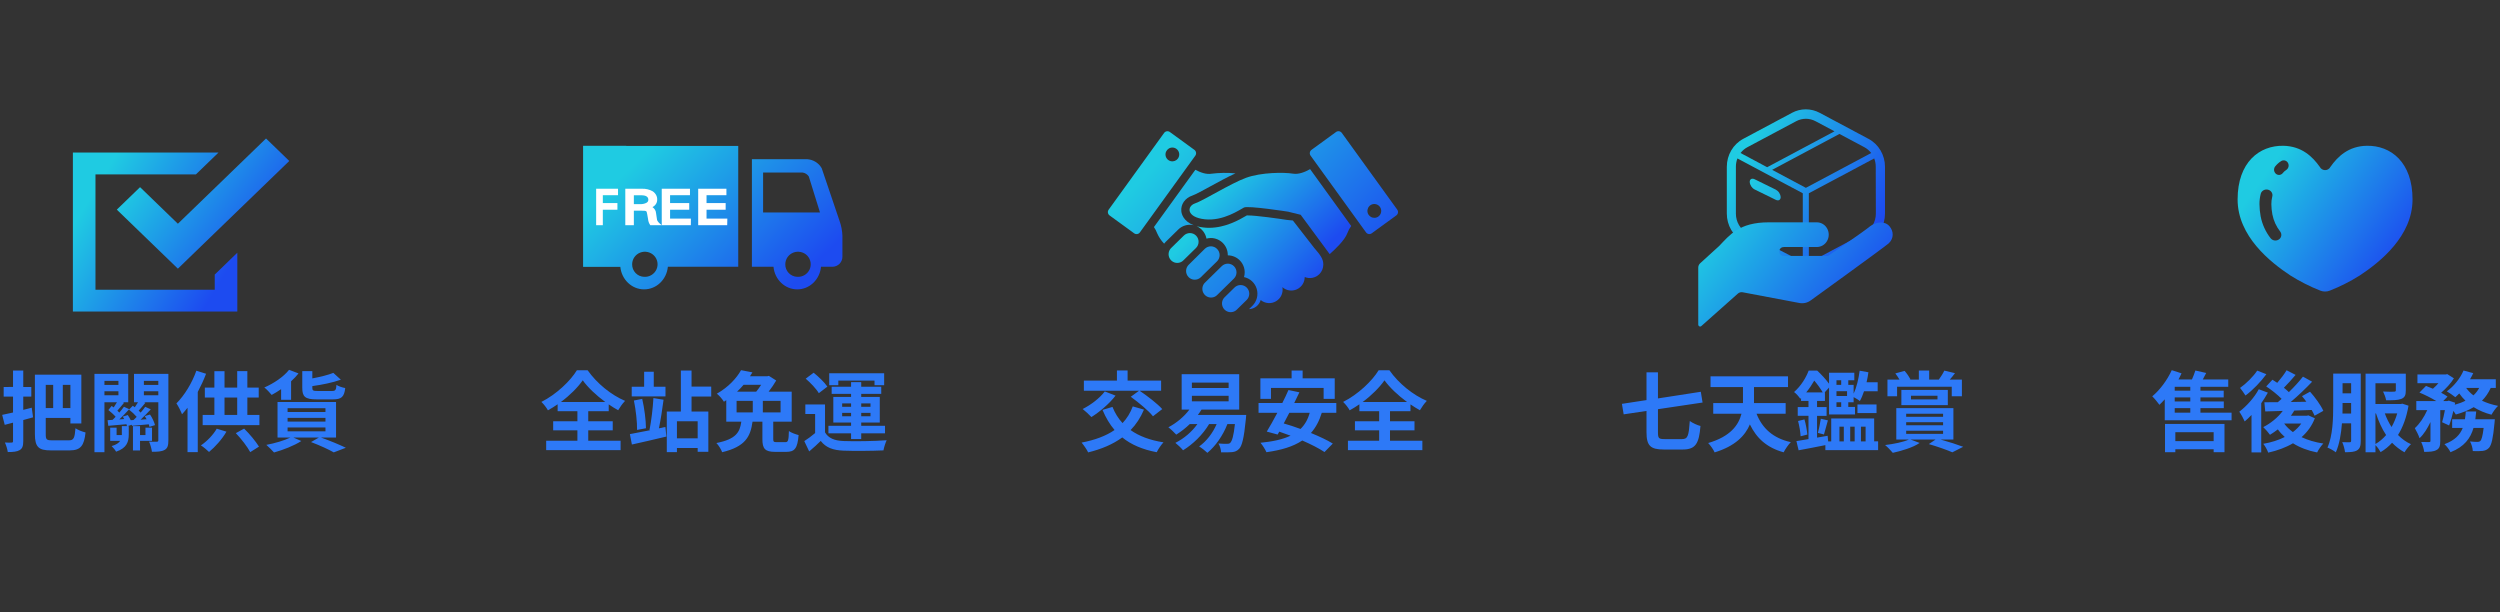 <svg xmlns="http://www.w3.org/2000/svg" width="343" height="84" fill="none" viewBox="0 0 343 84">
    <rect x="0" y="0" width="343" height="84" fill="#333333" stroke="none"/>
    <path fill="#2D79F7" d="M4.356 55.936l-1.164.3v-1.824h1.104v-1.32H3.192v-2.256H1.788v2.256H.504v1.32h1.284v2.184c-.552.12-1.056.24-1.488.324l.348 1.368c.36-.096.732-.192 1.14-.3v2.544c0 .144-.06.192-.204.192-.132.012-.528.012-.912-.012.18.372.348.948.396 1.308.744 0 1.26-.048 1.632-.264.372-.228.492-.564.492-1.236v-2.892c.456-.12.9-.252 1.344-.372l-.18-1.32zm2.94-3.132v3.18h-1.02v-3.18h1.02zm2.364 3.18H8.616v-3.18H9.66v3.18zm-2.532 4.428c-.744 0-.852-.108-.852-.84V57.34H9.66v.756h1.5V51.4H4.788v8.16c0 1.788.528 2.232 2.172 2.232h2.616c1.5 0 1.968-.66 2.16-2.46-.42-.096-1.032-.336-1.38-.576-.108 1.344-.24 1.656-.9 1.656H7.128zm13.728.072v-1.812h-.9v1.02h-.744v-1.224h-.972v3.336h.972v-1.32h1.644zm-1.116-6.252v-.552h1.98v.552h-1.98zm1.98-1.98v.564h-1.98v-.564h1.98zm-7.392 1.428h1.92v.552h-1.92v-.552zm1.92-1.428v.564h-1.92v-.564h1.92zm6.852-.96h-4.716v3.9h.552c-.132.216-.288.468-.444.684-.096-.072-.192-.144-.276-.204l-.516.528c.372.288.78.672 1.056.996-.144.156-.3.3-.444.432l-.372.024.012.024c-.12-.252-.264-.504-.42-.732l-.684.216c.072.108.132.216.192.336l-.672.048c.456-.42.948-.948 1.356-1.404l-.72-.336c-.168.24-.396.528-.636.804-.072-.084-.168-.168-.264-.264.264-.288.588-.696.912-1.08l-.18-.072h.756v-3.9H12.96v10.752h1.368v-6.852h1.716c-.132.228-.3.48-.444.708-.096-.072-.192-.144-.288-.204l-.444.564c.336.264.732.612.996.924-.144.144-.288.3-.42.42l-.684.048.096.768c.744-.06 1.596-.132 2.496-.216.024.096.048.18.072.264h-.708v1.224h-.72v-1.02h-.876v1.812h1.368c-.192.288-.54.54-1.176.72.192.18.504.54.612.768 1.512-.504 1.74-1.416 1.74-2.352v-1.152h-.168l.576-.192.036.144c.684-.06 1.488-.12 2.304-.204.048.132.072.24.096.348l.756-.24c-.096-.396-.372-1.008-.684-1.452l-.72.216c.084.132.168.288.252.432l-.828.06c.468-.432.972-.948 1.404-1.416l-.768-.348c-.168.24-.384.516-.624.792-.084-.084-.168-.18-.276-.264.288-.312.612-.696.924-1.08l-.18-.072h1.956v5.196c0 .156-.048.216-.204.216-.156.012-.624.012-1.068-.012.18.372.348 1.008.396 1.392.792 0 1.332-.024 1.752-.264.408-.228.504-.636.504-1.32v-9.108zm3.84-.432c-.6 1.716-1.656 3.408-2.736 4.488.252.348.636 1.128.768 1.488.252-.276.504-.564.756-.888v6.084h1.404v-8.256c.432-.816.828-1.668 1.14-2.496l-1.332-.42zm2.796 7.956c-.492.852-1.332 1.728-2.172 2.292.312.192.852.636 1.116.9.828-.684 1.788-1.74 2.388-2.784l-1.332-.408zm2.616.612c.756.78 1.596 1.884 1.98 2.604l1.2-.756c-.432-.696-1.26-1.716-2.04-2.472l-1.14.624zm-1.548-4.884h1.74v2.388h-1.74v-2.388zm3.132 2.388v-2.388h1.56v-1.368h-1.56V50.92h-1.392v2.256h-1.74v-2.244h-1.392v2.244h-1.308v1.368h1.308v2.388h-1.608v1.392h7.788v-1.392h-1.656zm11.736-2.136c1.152 0 1.56-.324 1.692-1.56-.348-.048-.924-.24-1.2-.432-.048.708-.144.84-.624.84h-1.932c-.648 0-.756-.06-.756-.42v-.252c1.332-.18 2.796-.48 3.912-.876l-1.032-.936c-.708.288-1.788.552-2.88.756v-.996h-1.38v2.304c0 1.212.396 1.572 1.992 1.572h2.208zm-7.104.06h1.368v-2.544c.384-.348.732-.708 1.02-1.08l-1.296-.492c-.768.972-2.1 1.86-3.396 2.424.3.216.78.744 1.008 1.02.42-.228.864-.492 1.296-.792v1.464zm.888 3.792h5.196v.528h-5.196v-.528zm0-1.32h5.196v.516h-5.196v-.516zm0-1.32h5.196v.516h-5.196v-.516zm6.648 4.02v-4.872h-8.028v4.872h1.764c-.828.408-2.136.792-3.3 1.008.3.252.804.768 1.056 1.044 1.212-.336 2.748-.924 3.744-1.572l-1.092-.48h3.504l-1.08.624c1.212.456 2.436 1.02 3.12 1.416l1.656-.636c-.816-.396-2.196-.972-3.42-1.404h2.076z"/>
    <path fill="url(#prefix__paint0_linear)" d="M29.463 39.75H13.1V23.929h13.778l3.102-3H10v21.818h22.56v-8.075l-3.098 3 .001 2.078z"/>
    <path fill="url(#prefix__paint1_linear)" d="M19.215 25.678l-3.188 3.084 5.189 5.017 3.19 3.085 3.188-3.085 12.095-11.693L36.499 19 24.407 30.697l-5.191-5.019z"/>
    <path fill="#2D79F7" d="M76.952 55.156c1.248-.924 2.316-2.004 3-2.976.696.972 1.848 2.064 3.096 2.976h-6.096zm3.756 3.888h3.36v-1.248h-3.36v-1.38h2.808v-.936c.432.3.864.564 1.296.804.264-.444.576-.9.948-1.284-1.896-.804-3.852-2.376-5.136-4.2h-1.476c-.888 1.464-2.82 3.312-4.872 4.344.324.3.72.816.9 1.152.456-.252.9-.528 1.332-.828v.948h2.712v1.38h-3.324v1.248h3.324v1.428h-4.284v1.284h10.212v-1.284h-4.44v-1.428zm10.596-5.988h-1.608v-2.052h-1.32v2.052h-1.704v1.332h4.632v-1.332zm-2.676 5.7c-.012-1.116-.216-2.736-.516-4.032l-1.14.228c.264 1.284.456 2.952.432 4.032l1.224-.228zm1.776.012c.228-1.092.468-2.592.636-3.924l-1.392-.228c-.072 1.368-.3 3.228-.54 4.38l.108.024c-1.056.216-2.04.408-2.796.54l.276 1.428c1.332-.3 3.108-.696 4.728-1.092l-.132-1.32-.888.192zm5.316 1.368h-2.844v-2.34h2.844v2.34zm1.86-5.736v-1.356h-2.7v-2.208h-1.464v5.628h-1.932v5.568h1.392v-.564h2.844v.516h1.464v-5.52H94.88V54.4h2.7zm3.48.6h2.22v1.584h-2.22V55zm3.372-2.208c-.204.324-.444.66-.684.948h-2.628c.324-.3.624-.624.9-.948h2.412zm2.664 3.792h-2.436V55h2.436v1.584zm-.516 4.08c-.42 0-.492-.06-.492-.432v-2.376h2.532V53.74h-3.168c.396-.516.78-1.068 1.044-1.536l-1.008-.636-.228.06h-2.364c.108-.18.228-.36.336-.54l-1.56-.3c-.612 1.092-1.716 2.316-3.324 3.228.312.228.768.756.972 1.104l.324-.216v2.952h2.064c-.204 1.416-.672 2.388-3.42 2.928.3.3.66.888.792 1.26 3.204-.768 3.888-2.16 4.164-4.188h1.356v2.4c0 1.296.348 1.74 1.752 1.74h1.524c1.164 0 1.536-.48 1.692-2.304-.396-.096-1.02-.324-1.332-.552-.036 1.308-.108 1.524-.492 1.524h-1.164zm8.436-8.448h4.968v.636h1.32v-1.644h-7.536v1.644h1.248v-.636zm.528 4.896v-.468h1.224v.468h-1.224zm0-1.764h1.224v.468h-1.224v-.468zm3.888 0v.468h-1.272v-.468h1.272zm0 1.764h-1.272v-.468h1.272v.468zm-2.664 3.132h1.392v-.792h3.264V58.42h-3.264v-.444h2.544V54.46h-2.544v-.42h2.748v-.984h-2.748v-.624h-1.392v.624h-2.664v.984h2.664v.42h-2.436v3.516h2.436v.444h-3.108v1.032h3.108v.792zm-3.252-7.2c-.384-.576-1.212-1.368-1.884-1.908l-1.092.816c.672.576 1.464 1.404 1.8 1.992l1.176-.9zm-.324 2.448h-2.7V56.8h1.344v2.616c-.48.408-1.02.804-1.488 1.104l.672 1.416c.612-.516 1.104-.972 1.584-1.44.72.924 1.68 1.272 3.108 1.332 1.464.06 4.008.036 5.496-.036.072-.396.276-1.056.444-1.392-1.656.132-4.488.168-5.928.108-1.224-.048-2.064-.384-2.532-1.188v-3.828z"/>
    <path fill="url(#prefix__paint2_linear)" fill-rule="evenodd" d="M85.93 20H80v16.613h5.11c.17 1.736 1.564 3.088 3.261 3.088 1.702 0 3.1-1.36 3.26-3.102h9.656v-16.58H85.93V20zm29.25 10.289l-2.442-7.209c-.405-.714-1.147-1.179-1.974-1.235h-7.603v14.754h2.962c.159 1.743 1.56 3.103 3.26 3.103 1.7 0 3.098-1.36 3.26-3.103h1.601c.363-.01.707-.164.958-.428.25-.263.386-.615.378-.978v-2.844c-.028-.702-.163-1.397-.4-2.06zm-4.803 7.455c-.3.176-.646.259-.994.237-.445-.014-.866-.202-1.173-.525-.307-.322-.475-.752-.467-1.197.002-.347.108-.685.304-.97.197-.286.475-.506.798-.631.325-.127.68-.155 1.02-.08.341.074.652.248.893.5.49.515.613 1.273.31 1.913-.15.314-.391.576-.691.753zm-5.68-8.594v-5.474l5.4-.008c.176.023.345.083.495.178.15.093.279.219.376.367l1.534 4.937h-7.805zm-15.332 8.594c-.3.176-.646.259-.994.237-.445-.014-.866-.202-1.173-.525-.307-.322-.475-.752-.467-1.197.002-.347.108-.685.304-.97.197-.286.475-.506.798-.631.325-.127.68-.155 1.02-.08.341.074.652.248.893.5.49.515.613 1.273.31 1.913-.15.314-.39.576-.691.753z" clip-rule="evenodd"/>
    <path fill="#fff" d="M84.791 26.784h-2.083v1.08h2.002v.91h-2.002v2.119h-.917v-5h3v.891zm6 4.109h-1.576c-.178-.255-.283-.553-.306-.863-.09-.545-.152-.863-.184-.954-.035-.086-.127-.146-.234-.152-.14-.015-.282-.02-.424-.016h-1.102v1.985h-1.174v-4.997h2.258c.53-.028 1.058.097 1.52.361.406.285.627.718.596 1.166.003.404-.241.78-.644.992.295.205.473.507.49.831.021.175.066.475.136.909.032.188.247.436.644.738zm-1.84-3.477c0-.417-.325-.625-.974-.625h-1.012v1.22h.86c.278.008.553-.045.799-.155.203-.077.332-.25.327-.44zm5.832 3.477h-3.992v-5h3.873v.89h-2.73v1.08h2.628v.91h-2.628v1.218h2.857l-.008.902zm4.988 0h-3.98v-5h3.873v.89h-2.728v1.08h2.624v.91h-2.624v1.218h2.855l-.02.902z"/>
    <path fill="#2D79F7" d="M155.14 54.436c1.08.792 2.448 1.908 3.048 2.676l1.272-.984c-.672-.756-2.064-1.812-3.108-2.52h2.952v-1.392h-4.596v-1.392h-1.464v1.392h-4.536v1.392h7.572l-1.14.828zm-3.564-.732c-.696.924-1.908 1.848-3.036 2.412.336.252.924.804 1.2 1.104 1.116-.696 2.46-1.824 3.312-2.94l-1.476-.576zm3.84 2.052c-.324.888-.804 1.656-1.404 2.292-.588-.636-1.044-1.38-1.38-2.22l-1.368.408c.444 1.056.984 1.98 1.656 2.76-1.2.828-2.724 1.38-4.524 1.728.276.324.744.996.9 1.344 1.812-.444 3.384-1.104 4.68-2.052 1.212.984 2.76 1.656 4.728 2.028.192-.396.612-1.032.924-1.356-1.848-.288-3.348-.852-4.512-1.68.756-.768 1.368-1.704 1.836-2.808l-1.536-.444zm8.112-1.452h5.04v.756h-5.04v-.756zm0-1.812h5.04v.744h-5.04v-.744zm.816 4.44c.18-.24.348-.48.504-.732h5.172v-4.86h-7.896v4.86h1.056c-.732.984-1.788 1.848-2.88 2.424.3.216.84.744 1.08 1.008.624-.384 1.272-.888 1.86-1.452h1.044c-.756 1.068-1.848 1.992-3.024 2.58.3.228.828.732 1.056 1.02 1.344-.828 2.688-2.112 3.576-3.6h1.032c-.54 1.26-1.392 2.352-2.4 3.072.324.192.888.636 1.128.876 1.104-.912 2.124-2.34 2.748-3.948h1.032c-.168 1.62-.408 2.352-.636 2.568-.12.12-.228.144-.444.144s-.684 0-1.188-.048c.216.336.36.852.372 1.212.6.012 1.164.012 1.5-.024.372-.036.684-.144.972-.456.396-.396.672-1.488.924-4.08.024-.18.048-.564.048-.564h-6.636zm10.032-3.708h7.224v1.5h1.524v-2.82h-4.404v-1.068h-1.512v1.068h-4.284v2.82h1.452v-1.5zm5.316 3.408c-.252.924-.672 1.644-1.26 2.22-.792-.288-1.572-.552-2.304-.756.252-.468.516-.96.768-1.464h2.796zm3.648 0v-1.344h-5.772c.252-.504.492-.996.708-1.464l-1.5-.312c-.24.552-.528 1.164-.84 1.776h-3.264v1.344h2.58c-.516.972-1.02 1.884-1.452 2.58l1.488.408.228-.396c.504.168 1.02.36 1.548.552-1.08.516-2.448.804-4.128.972.276.312.684.96.816 1.296 2.016-.288 3.648-.756 4.92-1.608 1.212.528 2.316 1.092 3.048 1.584l1.14-1.164c-.756-.468-1.836-.972-3-1.452.648-.732 1.14-1.632 1.488-2.772h1.992zm3.612-1.476c1.248-.924 2.316-2.004 3-2.976.696.972 1.848 2.064 3.096 2.976h-6.096zm3.756 3.888h3.36v-1.248h-3.36v-1.38h2.808v-.936c.432.3.864.564 1.296.804.264-.444.576-.9.948-1.284-1.896-.804-3.852-2.376-5.136-4.2h-1.476c-.888 1.464-2.82 3.312-4.872 4.344.324.3.72.816.9 1.152.456-.252.9-.528 1.332-.828v.948h2.712v1.38h-3.324v1.248h3.324v1.428h-4.284v1.284h10.212v-1.284h-4.44v-1.428z"/>
    <path fill="url(#prefix__paint3_linear)" d="M177.388 23.825c-1.217-.201-4.35-.188-6.43.57-2.081.76-5.863 3.13-6.995 3.51-1.132.379-1.228 1.896 1.325 2.18 2.553.282 4.821-1.328 5.388-1.613.566-.285 6.052.57 6.052.57l1.725.426 3.978 5.395c.697-.608 2.078-1.9 2.428-2.88.129-.349.306-.678.525-.978l-5.637-7.8c-.722.412-1.59.75-2.359.62z"/>
    <path fill="url(#prefix__paint4_linear)" d="M177.388 30.253l-.837-.083c-1.093-.171-4.199-.614-5.362-.614h-.122l-.155.087c-.827.483-2.763 1.614-5.028 1.614-.245 0-.49-.013-.734-.041-.328-.034-.654-.095-.973-.182.348.152.653.387.888.684.236.297.396.647.465 1.02.196-.054.398-.081.601-.082.621 0 1.216.25 1.653.693.436.442.678 1.042.67 1.665v.02c.62.002 1.214.252 1.649.695.216.22.386.479.501.764.115.285.172.59.169.898-.002.211-.033.422-.093.625.838.179 1.51.805 1.75 1.63.238.825.006 1.716-.605 2.317l-.459.452c.366-.013.717-.14 1.005-.365.288-.225.497-.536.597-.887.291.242.65.388 1.027.418.377.03.754-.057 1.079-.25.326-.193.585-.481.742-.827.156-.345.202-.73.132-1.102.544.48 1.319.597 1.98.296.324-.148.598-.386.789-.686.192-.3.293-.649.291-1.004.337.14.709.178 1.067.107.359-.07.688-.247.946-.505.345-.348.54-.818.54-1.31 0-.775-.378-1.28-1.277-2.323l-2.896-3.724zm-13.281 2.083c-.109-.112-.239-.202-.383-.263-.144-.062-.298-.094-.455-.096-.156-.001-.311.028-.456.087-.145.058-.277.145-.389.255l-1.7 1.669c-.159.144-.277.328-.34.534-.063.205-.071.424-.02.633.05.209.155.4.305.555.149.154.338.265.545.322.423.113.873-.016 1.173-.336l1.703-1.671c.226-.222.354-.525.357-.841.003-.317-.119-.622-.34-.848z"/>
    <path fill="url(#prefix__paint5_linear)" d="M166.987 34.156c-.11-.112-.24-.202-.383-.263-.144-.062-.298-.095-.455-.097-.156-.002-.311.028-.456.086-.146.058-.278.144-.389.254l-2.251 2.229c-.21.225-.326.522-.322.83.003.308.125.602.34.823.446.458 1.173.48 1.647.053l2.269-2.226c.223-.225.348-.528.348-.845 0-.316-.125-.62-.348-.844zm2.323 2.378c-.11-.112-.24-.202-.383-.263-.144-.062-.298-.095-.455-.097-.156-.002-.311.028-.456.086-.146.058-.278.144-.389.254l-2.268 2.228c-.16.144-.277.329-.341.534-.063.206-.07.425-.02.634.051.209.156.4.306.555.15.154.339.265.547.32.423.113.874-.016 1.173-.337l2.269-2.226c.225-.222.354-.524.357-.84.003-.317-.119-.622-.34-.848zm1.751 2.932c-.11-.112-.24-.202-.384-.263-.143-.062-.298-.094-.454-.096-.157-.002-.312.028-.457.086-.145.059-.277.145-.388.255l-1.322 1.298c-.16.144-.278.329-.341.534-.064.206-.071.424-.021.634.05.209.156.4.305.555.15.154.339.265.547.322.423.113.873-.016 1.173-.336l1.325-1.3c.225-.223.354-.525.357-.842.003-.316-.119-.622-.34-.848zm20.641-10.704l-7.605-10.527c-.044-.06-.099-.112-.163-.15-.063-.04-.134-.066-.207-.078-.074-.012-.149-.009-.221.008-.073.018-.141.05-.201.093l-3.366 2.452c-.061.044-.112.099-.151.162-.04.064-.066.135-.078.208-.011.074-.009.15.009.222.017.073.049.141.093.202l7.604 10.526c.043.06.098.112.162.15.063.04.134.066.207.078.074.011.149.008.222-.01.072-.017.14-.05.201-.093l3.368-2.45c.121-.089.203-.222.227-.37.024-.15-.012-.301-.1-.423h-.001zm-2.588.945c-.152.11-.334.173-.522.18-.187.006-.373-.043-.532-.142-.16-.1-.287-.244-.365-.415-.078-.172-.103-.362-.072-.548.031-.186.116-.358.245-.495s.296-.233.48-.275c.213-.048.436-.02.631.077.195.098.351.26.441.459.09.199.108.423.052.634-.055.21-.182.396-.358.525zm-25.856 1.13c.176.003.351.023.522.063-1.43-.55-1.665-1.555-1.702-1.91-.1-.956.513-1.827 1.53-2.165.408-.136 1.477-.721 2.509-1.285 1.11-.607 2.326-1.274 3.386-1.754-1.092-.103-2.191-.087-3.279.048-.723.123-1.53-.167-2.22-.542l-5.684 7.86c.18.262.327.545.437.842.232.531.557 1.017.958 1.437.067-.088.14-.171.218-.248l1.701-1.67c.43-.43 1.014-.674 1.624-.675zm.614-10.275l-3.367-2.45c-.061-.044-.129-.075-.202-.093-.072-.017-.147-.02-.221-.008-.073.012-.144.038-.207.078-.063.039-.118.09-.161.15l-7.606 10.527c-.089.122-.125.274-.101.423.024.149.106.282.228.37l3.368 2.45c.06.045.128.077.201.095.072.018.148.02.222.009.073-.012.144-.039.207-.078.064-.04.119-.092.162-.153l7.604-10.526c.087-.123.122-.275.098-.423-.023-.149-.105-.282-.225-.371zm-2.251 1.176c-.108.153-.259.27-.435.338-.175.067-.366.08-.548.038-.183-.042-.349-.138-.477-.274-.128-.137-.213-.31-.242-.494-.031-.185-.006-.375.071-.546.077-.17.203-.315.362-.414.158-.1.343-.149.53-.142.187.006.368.068.52.178.202.146.338.367.379.613.041.246-.017.499-.16.703z"/>
    <path fill="#2D79F7" d="M228.372 60.244c-.792 0-.9-.12-.9-.924v-3.18l6.12-.912-.24-1.476-5.88.912v-3.576H225.9v3.804l-3.372.516.24 1.44 3.132-.468v2.928c0 1.836.54 2.364 2.352 2.364h2.628c1.776 0 2.232-.852 2.424-3.228-.408-.096-1.08-.396-1.464-.684-.144 2.04-.264 2.484-1.068 2.484h-2.4zm16.62-3.48V55.3h-4.344v-2.196h4.668v-1.476h-10.632v1.476h4.452V55.3h-4.08v1.464h3.876c-.396 1.56-1.524 3.132-4.572 4.02.3.3.732.912.888 1.284 2.82-.864 4.188-2.292 4.836-3.84.924 1.908 2.328 3.192 4.632 3.828.216-.42.648-1.068.984-1.392-2.46-.552-3.912-1.908-4.704-3.9h3.996zm7.38 1.776h.6v2.016h-.6V58.54zm2.088 0v2.016h-.612V58.54h.612zm1.5 0v2.016h-.636V58.54h.636zm-8.148-4.704c.456-.552.816-1.116 1.104-1.62.432.504.888 1.14 1.164 1.62h-2.268zm4.8-1.668v.636h-.648v-.636h.648zm0 3.66h-.648v-.636h.648v.636zm.804-2.16v.66h-1.452v-.66h1.452zm3.72 6.888v-3.144h-5.892v3.144h-.42l-.072-.768-1.452.252v-2.988h1.308v-1.2H249.3v-.84h1.08v-1.176h-.036l.6-.66v3.684h3.564v-1.032h-.924v-.636h.732v-.708c.3.156.684.384.852.54.216-.372.408-.84.576-1.344h1.872v-1.236h-1.524c.108-.444.192-.912.252-1.368l-1.2-.216c-.144 1.128-.42 2.292-.828 3.144v-1.2h-.732v-.636h.828v-1.032h-3.468v1.512c-.408-.576-1.068-1.284-1.62-1.8h-1.176c-.348.936-1.02 2.076-2.004 2.94.276.192.672.636.852.924l.108-.108v.408h1.02v.84h-1.476v1.2h1.476v3.192c-.624.108-1.188.204-1.656.276l.3 1.26c1.044-.192 2.376-.444 3.672-.708v.684h7.236v-1.2h-.54zm-10.44-2.796c.168.66.324 1.512.348 2.1l.924-.24c-.048-.564-.204-1.428-.396-2.076l-.876.216zm8.148-1.092h2.616v-1.176h-2.616v1.176zm-4.596 2.94c.156-.492.336-1.248.54-1.932l-.972-.228c-.084.564-.252 1.416-.408 1.944l.84.216zm10.032-6.552h7.5v1.308h1.392v-2.28h-1.668c.228-.252.48-.552.72-.888l-1.464-.348c-.168.372-.492.876-.756 1.236h-1.32v-1.248h-1.416v1.248h-1.296l.144-.048c-.168-.324-.492-.804-.804-1.152l-1.272.348c.192.252.408.564.576.852h-1.656v2.28h1.32v-1.308zm1.908 1.236h3.636v.504h-3.636v-.504zm5.052 1.296V53.5h-6.372v2.088h6.372zm-5.712 3.504h5.064v.432h-5.064v-.432zm0-1.164h5.064v.42h-5.064v-.42zm0-1.164h5.064v.42h-5.064v-.42zm6.48 3.54v-4.308h-7.836v4.308h1.728c-.744.348-2.076.612-3.264.756.3.24.816.768 1.056 1.068 1.248-.276 2.772-.732 3.684-1.356l-1.248-.468h3.432l-.924.624c1.248.36 2.508.816 3.228 1.128l1.488-.756c-.756-.288-1.98-.684-3.108-.996h1.764z"/>
    <path fill="url(#prefix__paint6_linear)" d="M256.357 19.05l-6.7-3.573c-.584-.313-1.236-.477-1.898-.477-.662 0-1.314.164-1.898.477l-6.689 3.572c-1.383.737-2.253 2.215-2.253 3.83v6.433c.001 1.613.87 3.09 2.253 3.828l6.7 3.571c1.19.64 2.606.64 3.796 0l6.7-3.57c1.382-.738 2.252-2.216 2.253-3.829v-6.434c-.002-1.616-.877-3.095-2.264-3.83v.001zm-16.62 1.15l6.7-3.57c.408-.22.864-.334 1.326-.334.463 0 .919.115 1.327.333l2.604 1.388-9.24 4.925-3.653-1.949c.255-.33.574-.6.936-.795v.001zm7.594 15.662c-.312-.046-2.73-1.314-3.02-1.474l-4.571-2.396c-.968-.516-1.576-1.55-1.576-2.68v-6.434c-.002-.39.07-.778.21-1.14l8.968 4.78v9.344h-.011zm-4.195-12.559l9.24-4.927 3.416 1.822c.362.194.681.465.936.795l-8.962 4.778-4.63-2.468zm14.232 6.01c0 1.13-.609 2.163-1.576 2.68l-6.706 3.571c-.286.15-.595.251-.913.298v-9.345l8.969-4.78c.141.362.213.75.21 1.14l.016 6.434v.001z"/>
    <path fill="url(#prefix__paint7_linear)" d="M240.735 25.992l2.9 1.424c.374.184.673.017.673-.368-.015-.215-.085-.422-.203-.602-.117-.18-.279-.327-.469-.428l-2.9-1.425c-.374-.182-.676-.017-.676.37.036.442.292.832.675 1.03zm18.476 5.02c-.645-.73-1.846-.574-2.647.043-.734.635-5.75 4.056-5.75 4.056H244.7c-.106.001-.211-.027-.303-.082-.091-.055-.166-.134-.215-.228-.051-.096-.077-.205-.073-.314.003-.109.036-.215.093-.308.055-.091.135-.165.23-.214.094-.048.201-.07.307-.06l-.02-.014h4.492c.296.009.589-.064.847-.21s.47-.36.615-.619c.15-.264.229-.562.229-.865 0-.303-.079-.601-.229-.865-.145-.259-.357-.473-.615-.619-.258-.146-.551-.219-.847-.21h-6.54c-4.083 0-5.374 1.765-6.804 3.248l-2.601 2.366c-.084.076-.152.17-.197.274-.046.104-.07.216-.069.33v7.811c0 .105.06.2.152.243.045.022.094.03.143.022.049-.008.095-.03.131-.063l5.016-4.457c.085-.075.187-.13.296-.162.11-.03.225-.037.337-.018l7.805 1.475c.27.05.548.044.816-.017.267-.062.519-.179.74-.343 0 0 9.965-7.193 10.701-7.828.707-.674.707-1.647.074-2.374v.001z"/>
    <path fill="#2D79F7" d="M303.712 59.296v1.224h-5.256v-1.224h5.256zm-6.672 2.748h1.416v-.408h5.256v.408h1.488v-3.876h-8.16v3.876zm1.332-6.048h2.136v.624h-2.136v-.624zm2.136-2.4h-2.136v-.528h2.136v.528zm0 1.488h-2.136v-.564h2.136v.564zm1.392 1.536v-.624h3.204v-.912H301.9v-.564h3.192v-.924H301.9v-.528h3.816V52.06h-3.492c.156-.276.312-.588.468-.888l-1.488-.336c-.108.36-.288.816-.468 1.224h-1.848c.156-.276.288-.564.42-.84l-1.344-.432c-.612 1.356-1.632 2.724-2.676 3.588.288.264.78.876.984 1.164.24-.228.492-.48.732-.756v2.88h9.168V56.62H301.9zm7.788-5.772c-.504.78-1.5 1.776-2.352 2.376.216.252.564.756.744 1.044.996-.732 2.112-1.896 2.868-2.928l-1.26-.492zm.216 2.556c-.624 1.164-1.68 2.328-2.676 3.084.228.3.612 1.02.744 1.332.312-.264.624-.552.936-.888v5.136h1.332v-6.744c.336-.48.648-.972.912-1.452l-1.248-.468zm3.504 4.704h2.328c-.312.444-.696.828-1.152 1.176-.468-.348-.876-.732-1.188-1.164l.012-.012zm3.3-1.116l-.228.048h-2.172c.168-.228.324-.468.468-.708.78-.024 1.596-.048 2.388-.084.168.288.3.564.396.792l1.2-.672c-.336-.768-1.128-1.848-1.824-2.628l-1.104.612c.204.24.408.492.6.768l-2.148.036c1.008-.852 2.076-1.872 2.94-2.784l-1.26-.696c-.516.66-1.2 1.416-1.932 2.124-.192-.192-.432-.396-.684-.6.504-.504 1.092-1.152 1.608-1.764l-1.236-.636c-.312.528-.816 1.188-1.284 1.728-.228-.156-.456-.3-.66-.432l-.852.924c.72.468 1.56 1.14 2.112 1.704-.168.156-.348.312-.516.456-.684.012-1.308.012-1.848.012l.12 1.26 2.4-.072c-.672.912-1.656 1.704-2.676 2.22.276.252.732.78.924 1.056.36-.216.72-.468 1.08-.744.276.384.6.732.948 1.044-.876.444-1.884.756-2.952.936.252.288.552.852.684 1.212 1.236-.276 2.4-.696 3.396-1.284.936.588 2.04 1.008 3.312 1.26.18-.372.552-.924.852-1.224-1.116-.168-2.124-.468-2.988-.876.78-.684 1.416-1.536 1.824-2.592l-.888-.396zm4.68-.252c.012-.396.012-.768.012-1.128v-.324h1.176v1.452h-1.188zm1.188-4.164v1.392H321.4v-1.392h1.176zm1.32-1.32h-3.78v4.356c0 1.752-.048 4.164-.792 5.796.312.108.9.444 1.152.648.492-1.092.732-2.568.84-3.972h1.26v2.376c0 .168-.06.216-.204.216s-.588.012-1.02-.012c.18.36.348 1.008.384 1.38.78 0 1.296-.036 1.668-.264.396-.252.492-.636.492-1.296v-9.228zm2.016 5.46h.072c.36 1.092.804 2.1 1.392 2.976-.444.504-.924.924-1.464 1.224v-4.2zm2.988 0c-.192.672-.456 1.308-.78 1.872-.372-.576-.684-1.212-.924-1.872h1.704zm.696-1.332l-.216.048h-3.468v-2.844h2.796v.96c0 .144-.06.18-.252.192-.192.012-.9.012-1.5-.024.168.348.36.828.42 1.2.912 0 1.596 0 2.064-.18.504-.192.636-.528.636-1.152v-2.316h-5.52v10.788h1.356v-.984c.264.264.564.684.708.96.588-.348 1.116-.78 1.572-1.284.504.516 1.08.96 1.704 1.308.204-.348.6-.852.888-1.116-.66-.288-1.26-.732-1.776-1.26.672-1.08 1.164-2.4 1.44-4.02l-.852-.276zm10.02 2.136c.048-.348.084-.708.12-1.068h-1.428c-.024.372-.06.72-.12 1.068h-1.752v1.188h1.452c-.372.936-1.068 1.704-2.508 2.232.3.264.672.768.828 1.104 1.896-.744 2.748-1.908 3.156-3.336h1.392c-.132 1.116-.288 1.632-.456 1.788-.12.108-.216.132-.384.132-.192 0-.6-.012-1.032-.06.216.372.372.924.384 1.32.552.024 1.044.012 1.344-.024.36-.048.612-.144.876-.42.348-.384.564-1.308.756-3.384.024-.168.048-.54.048-.54h-2.676zm.528-4.296c-.204.384-.468.732-.792 1.02-.396-.3-.732-.648-.996-1.02h1.788zm2.28 0v-1.188h-3.54c.168-.276.312-.552.444-.84l-1.332-.36c-.468 1.104-1.356 2.184-2.292 2.856.336.192.888.576 1.164.804.18-.156.36-.324.54-.516.252.36.54.696.852.996-.432.228-.936.408-1.464.552l.048-.276-.864-.288-.192.06h-.576l.588-.612c-.228-.168-.528-.348-.876-.528.672-.576 1.344-1.308 1.752-1.98l-.912-.576-.216.048h-3.876v1.2h2.88c-.228.264-.492.528-.756.756-.324-.144-.66-.276-.948-.384l-.9.912c.744.3 1.644.756 2.316 1.164h-2.748v1.248h1.5c-.42.948-1.044 1.884-1.704 2.472.216.384.528.972.648 1.38.576-.528 1.08-1.332 1.5-2.22v2.568c0 .144-.048.168-.192.18-.156 0-.636 0-1.08-.012.18.384.372.96.408 1.356.744 0 1.284-.024 1.692-.252.42-.216.516-.6.516-1.248v-4.224h.636c-.108.612-.252 1.212-.384 1.656l.96.444c.216-.54.42-1.26.588-2.004.144.192.264.372.336.504.912-.252 1.74-.576 2.448-1.008.72.444 1.536.804 2.448 1.032.192-.36.588-.924.9-1.212-.804-.156-1.548-.396-2.208-.708.492-.492.888-1.068 1.2-1.752h.696z"/>
    <path fill="url(#prefix__paint8_linear)" d="M324.721 20.001c-2.51.044-3.996 1.48-4.992 2.903-.069.133-.172.244-.3.321-.128.077-.275.117-.424.116-.149.001-.296-.04-.423-.116-.128-.077-.232-.188-.3-.32-.996-1.415-2.481-2.85-4.993-2.904-3.295-.064-6.289 2.252-6.289 7.365 0 5.04 4.488 8.615 7.255 10.438 1.3.816 2.674 1.51 4.102 2.073.413.164.875.164 1.288 0 1.428-.563 2.801-1.257 4.102-2.073 2.767-1.824 7.253-5.39 7.253-10.438.009-5.113-2.984-7.429-6.279-7.365zm-12.063 12.855c-.177.12-.393.167-.604.134-.211-.033-.402-.145-.534-.313-.683-.878-1.149-1.904-1.36-2.997-.101-.548-.155-1.105-.16-1.663-.005-.485.054-.969.177-1.439.114-.413.56-.66.997-.553.436.11.697.532.583.946-.088.342-.13.694-.126 1.046.005.471.052.94.14 1.404.167.86.537 1.667 1.078 2.355.062.082.106.176.13.276.024.1.027.204.01.306-.018.1-.057.197-.113.283-.057.086-.131.16-.217.215h-.001zm1.03-9.547c-.186.114-.35.26-.485.43-.054.072-.122.132-.201.176-.078.044-.164.072-.254.082-.089.01-.179 0-.265-.027-.086-.027-.165-.07-.233-.13-.14-.123-.228-.295-.247-.48-.018-.186.035-.372.149-.52.236-.297.518-.55.835-.746.076-.045.16-.075.248-.087.088-.012.177-.006.262.017.086.023.165.063.235.118.069.055.127.123.17.2.092.159.121.346.082.524-.04.179-.145.336-.295.441v.002h-.001z"/>
    <defs>
        <linearGradient id="prefix__paint0_linear" x1="28.424" x2="10.21" y1="41.717" y2="30.721" gradientUnits="userSpaceOnUse">
            <stop stop-color="#1D4BF0"/>
            <stop offset="1" stop-color="#1FCBE2"/>
        </linearGradient>
        <linearGradient id="prefix__paint1_linear" x1="35.351" x2="19.04" y1="36.02" y2="23.406" gradientUnits="userSpaceOnUse">
            <stop stop-color="#1D4BF0"/>
            <stop offset="1" stop-color="#1FCBE2"/>
        </linearGradient>
        <linearGradient id="prefix__paint2_linear" x1="109.057" x2="90.496" y1="38.772" y2="19.201" gradientUnits="userSpaceOnUse">
            <stop stop-color="#1D4BF0"/>
            <stop offset="1" stop-color="#1FCBE2"/>
        </linearGradient>
        <linearGradient id="prefix__paint3_linear" x1="181.318" x2="170.38" y1="34.312" y2="22.163" gradientUnits="userSpaceOnUse">
            <stop stop-color="#1D4BF0"/>
            <stop offset="1" stop-color="#1FCBE2"/>
        </linearGradient>
        <linearGradient id="prefix__paint4_linear" x1="177.669" x2="165.546" y1="41.807" y2="30.121" gradientUnits="userSpaceOnUse">
            <stop stop-color="#1D4BF0"/>
            <stop offset="1" stop-color="#1FCBE2"/>
        </linearGradient>
        <linearGradient id="prefix__paint5_linear" x1="184.512" x2="161.137" y1="41.658" y2="19.779" gradientUnits="userSpaceOnUse">
            <stop stop-color="#1D4BF0"/>
            <stop offset="1" stop-color="#1FCBE2"/>
        </linearGradient>
        <linearGradient id="prefix__paint6_linear" x1="254.642" x2="236.613" y1="36.143" y2="25.849" gradientUnits="userSpaceOnUse">
            <stop stop-color="#1D4BF0"/>
            <stop offset="1" stop-color="#1FCBE2"/>
        </linearGradient>
        <linearGradient id="prefix__paint7_linear" x1="254.786" x2="236.301" y1="43.842" y2="29.646" gradientUnits="userSpaceOnUse">
            <stop stop-color="#1D4BF0"/>
            <stop offset="1" stop-color="#1FCBE2"/>
        </linearGradient>
        <linearGradient id="prefix__paint8_linear" x1="326.6" x2="308.866" y1="39.056" y2="26.631" gradientUnits="userSpaceOnUse">
            <stop stop-color="#1D4BF0"/>
            <stop offset="1" stop-color="#1FCBE2"/>
        </linearGradient>
    </defs>
</svg>
